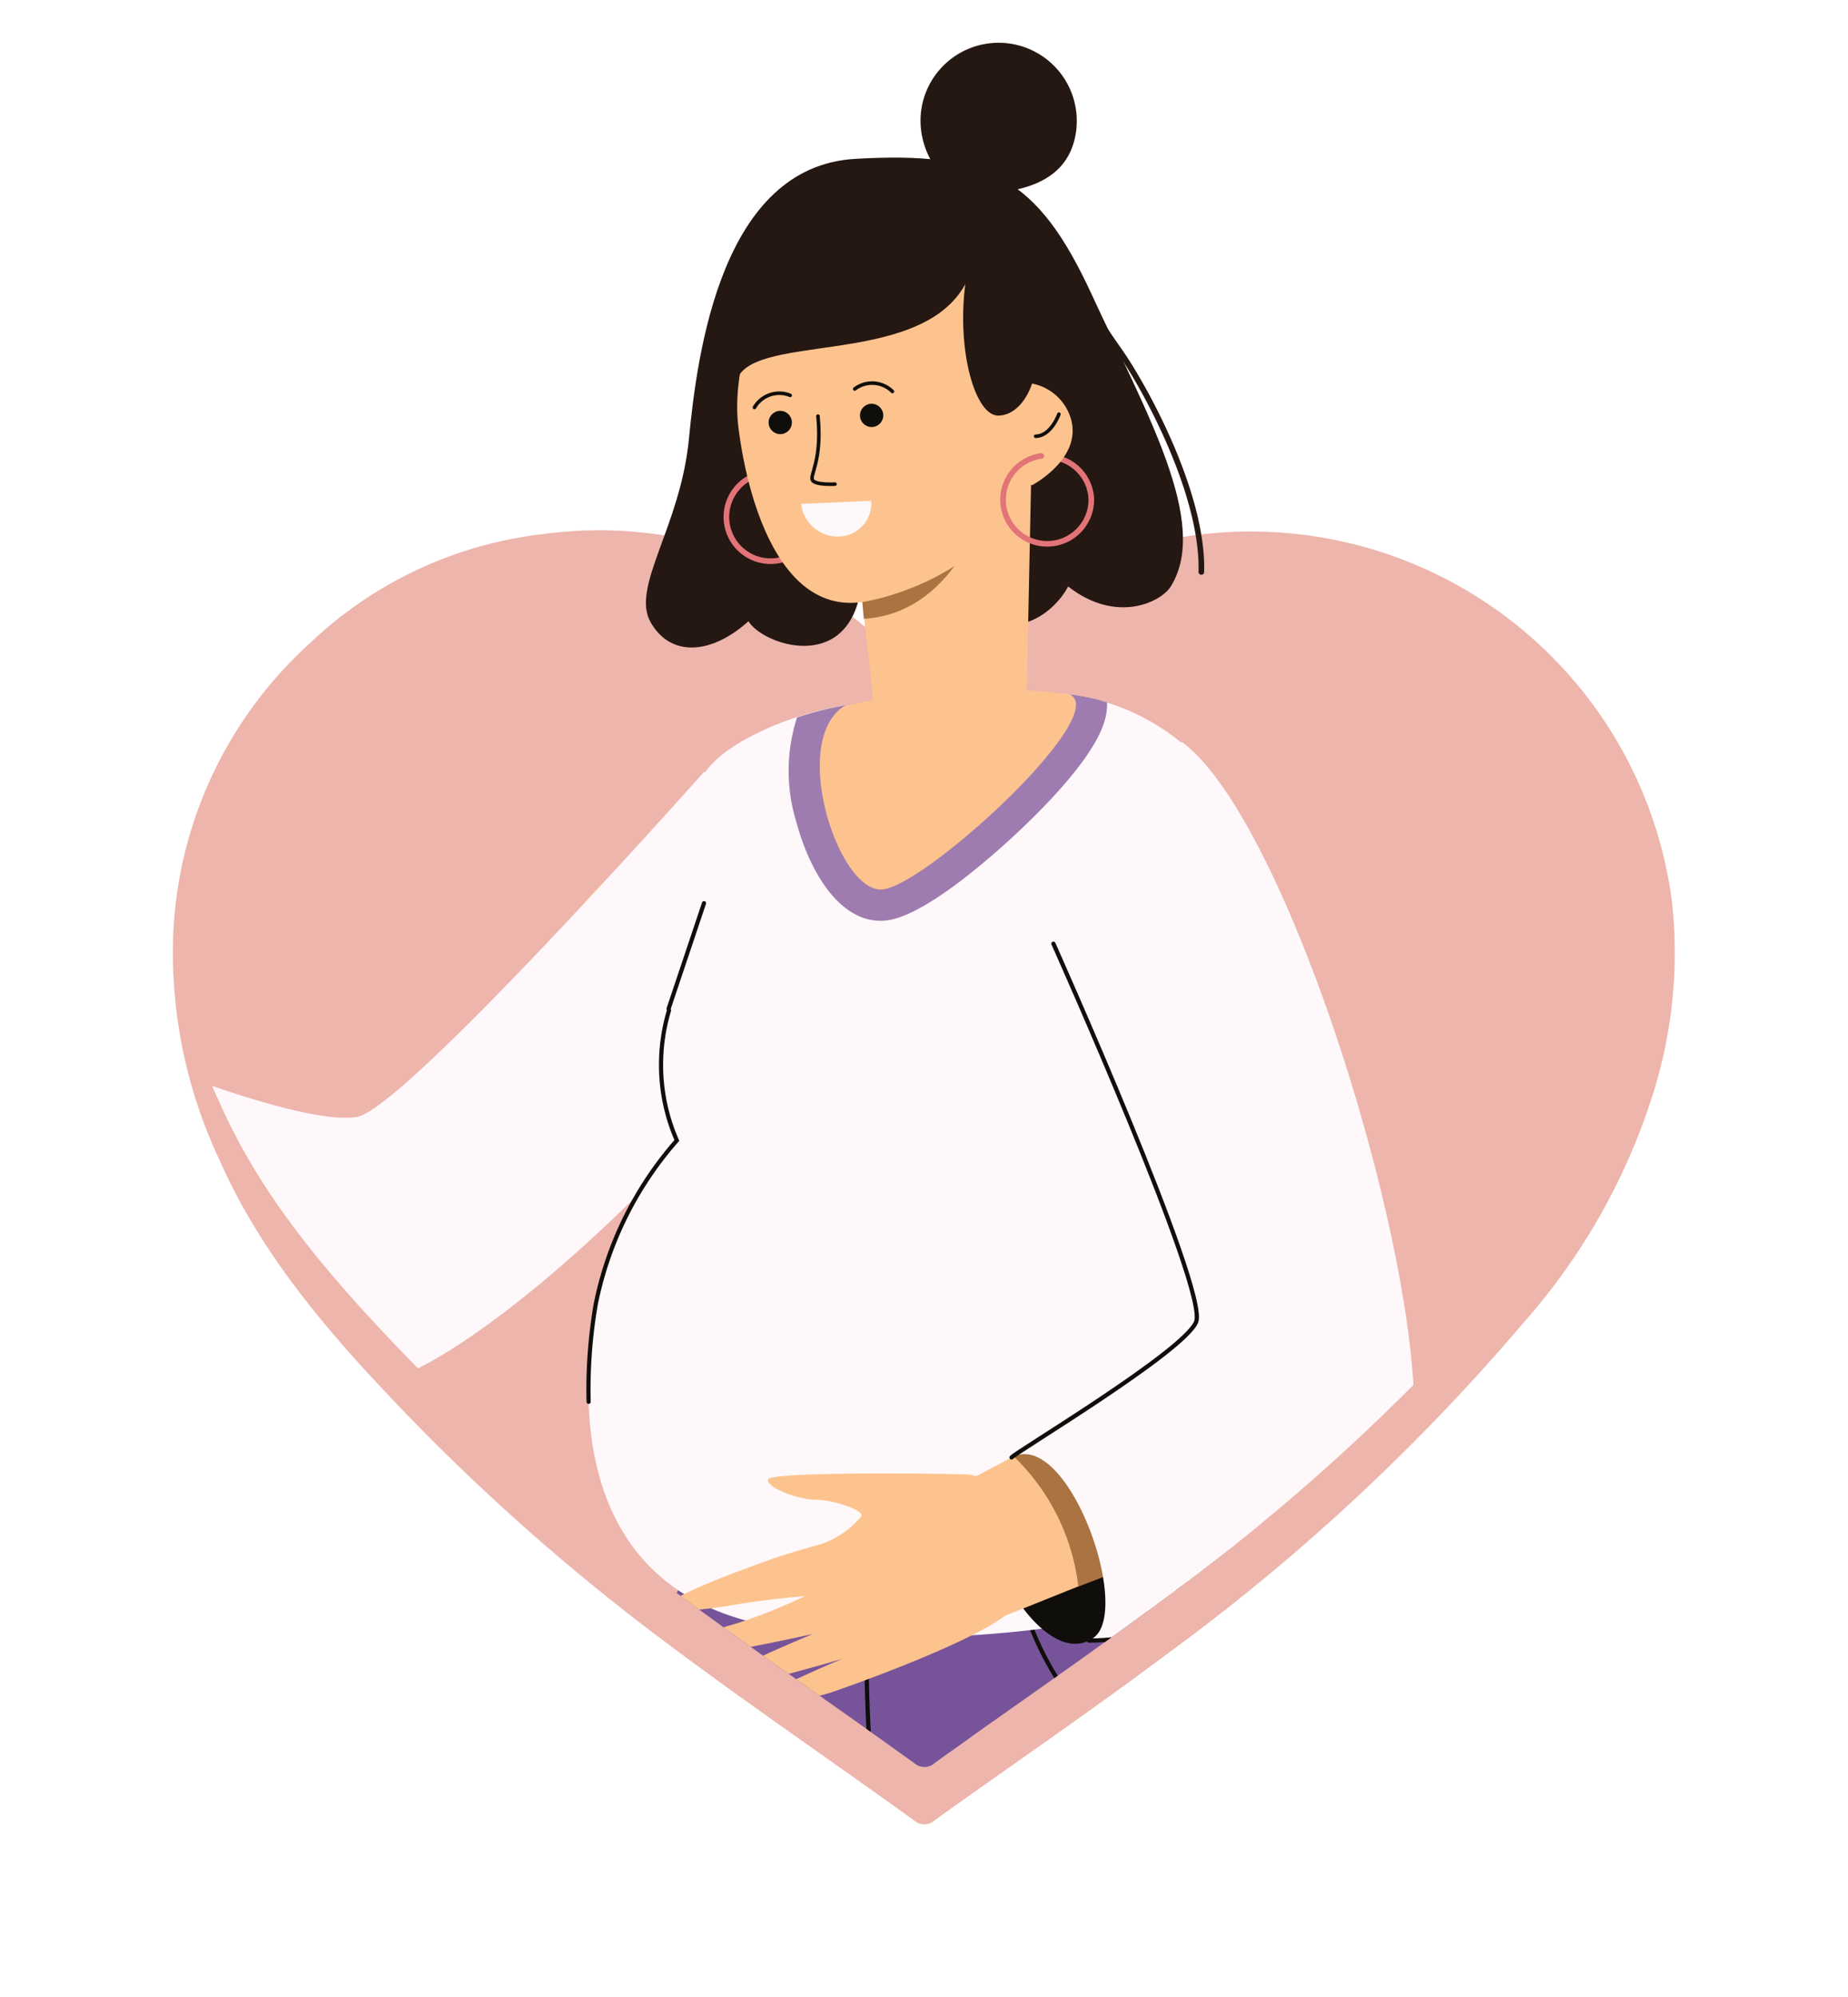 <svg xmlns="http://www.w3.org/2000/svg" xmlns:xlink="http://www.w3.org/1999/xlink" width="96.331" height="104.081" viewBox="0 0 96.331 104.081">
  <defs>
    <filter id="Path_3680" x="0" y="18.669" width="96.331" height="85.412" filterUnits="userSpaceOnUse">
      <feOffset dy="3" input="SourceAlpha"/>
      <feGaussianBlur stdDeviation="3" result="blur"/>
      <feFlood flood-opacity="0.161"/>
      <feComposite operator="in" in2="blur"/>
      <feComposite in="SourceGraphic"/>
    </filter>
    <clipPath id="clip-path">
      <path id="Path_3747" data-name="Path 3747" d="M474.406,154.033c4.68,3.669,3.011,19.345,3.86,25.23a24.332,24.332,0,0,1-1.107,10.577,32.792,32.792,0,0,1-6.57,11.458A108.221,108.221,0,0,1,451.9,218.66c-3.94,2.948-8.007,5.726-12.01,8.59a.808.808,0,0,1-1.12.028c-4.364-3.142-8.81-6.171-13.109-9.4a112.007,112.007,0,0,1-13.8-12.242c-3.675-3.849-7.14-7.877-9.308-12.81a25.331,25.331,0,0,1-2.389-11.809c.365-5.956,1.647-26.276,6.031-30.357C414.761,123.2,458.53,138.155,474.406,154.033Z" transform="translate(-400.127 -135.409)" fill="none"/>
    </clipPath>
  </defs>
  <g id="Group_7086" data-name="Group 7086" transform="translate(9)">
    <g id="Group_7081" data-name="Group 7081" transform="translate(0 0)">
      <g id="Group_7080" data-name="Group 7080">
        <g transform="matrix(1, 0, 0, 1, -9, 0)" filter="url(#Path_3680)">
          <path id="Path_3680-2" data-name="Path 3680" d="M439.233,158.994c1.146-1.071,2.176-2.167,3.342-3.094a22.141,22.141,0,0,1,35.691,14.36,24.332,24.332,0,0,1-1.107,10.577,32.792,32.792,0,0,1-6.57,11.458A108.22,108.22,0,0,1,451.9,209.657c-3.94,2.948-8.007,5.726-12.01,8.59a.808.808,0,0,1-1.12.028c-4.364-3.142-8.81-6.171-13.109-9.4a112.006,112.006,0,0,1-13.8-12.242c-3.675-3.849-7.14-7.877-9.308-12.81a25.331,25.331,0,0,1-2.389-11.809,21.716,21.716,0,0,1,7.111-15.075,21.115,21.115,0,0,1,12.253-5.705,21.57,21.57,0,0,1,17.317,5.389C437.684,157.361,438.433,158.2,439.233,158.994Z" transform="translate(-391.13 -126.41)" fill="#edb5ac"/>
        </g>
        <g id="Group_7079" data-name="Group 7079">
          <g id="Group_7078" data-name="Group 7078" clip-path="url(#clip-path)">
            <g id="Group_7077" data-name="Group 7077" transform="translate(-19.276 2.23)">
              <g id="Group_7060" data-name="Group 7060" transform="translate(0 37.81)">
                <g id="Group_7058" data-name="Group 7058" transform="translate(0 3.868)">
                  <path id="Path_3681" data-name="Path 3681" d="M405.09,173.428c-.233-.5-5.028-9.086-5.45-8.914s-.085,1.97.335,2.683.825,2.518.419,2.486a4.692,4.692,0,0,1-2.488-1.285,34.394,34.394,0,0,0-2.623-2.371c-1.734-1.455-3.7-2.962-3.93-2.705-.284.32.965,1.647,2.053,2.956,1.025,1.235,2.228,2.612,2.228,2.612a11.667,11.667,0,0,1-3.083-1.987c-1.469-1.362-3.083-3.034-3.625-2.57-.488.351,5.173,5.806,5.173,5.806a28.461,28.461,0,0,1-3.028-1.8c-1.488-1.033-2.712-2.4-3.152-2.025-.52.443,5.6,5.908,5.6,5.908a7.6,7.6,0,0,1-1.86-1.016c-1.036-.727-2.294-2.149-2.431-1.88-.283.559,1.183,2.417,2.386,3.531.361.332,6.014,5.2,8.269,5.989s3.493-1.976,3.156-2.888C404.017,176.507,405.844,175.121,405.09,173.428Z" transform="translate(-387.886 -163.293)" fill="#fdc38e"/>
                </g>
                <path id="Path_3682" data-name="Path 3682" d="M394.906,166.629s-3.164,2.353-3.305,5.083" transform="translate(-385.751 -157.507)" fill="none" stroke="#100e0b" stroke-linecap="round" stroke-miterlimit="10" stroke-width="0.22"/>
                <path id="Path_3683" data-name="Path 3683" d="M402.123,170.721c2.682,1.83-2.971,10.2-5.8,8.374S399.188,168.717,402.123,170.721Z" transform="translate(-383.475 -155.329)" fill="#100e0b"/>
                <g id="Group_7059" data-name="Group 7059" transform="translate(11.273 5.111)">
                  <path id="Path_3684" data-name="Path 3684" d="M424.661,165.813s-12.031,14.7-12.733,14.665-11.464-7.376-11.75-7.74-2.379-.568-4.115,1.718-.726,3.68-.726,3.68,15.336,12.073,15.936,12.426,2.638.792,5.074-1.383,16.615-15.7,17.914-17.273C437.257,168.271,428.53,160.673,424.661,165.813Z" transform="translate(-395.045 -164.082)" fill="#fdc38e"/>
                </g>
                <path id="Path_3685" data-name="Path 3685" d="M395.859,168.016s-1.055,3.312,1.666,5.047" transform="translate(-383.419 -156.71)" fill="none" stroke="#100e0b" stroke-linecap="round" stroke-miterlimit="10" stroke-width="0.22"/>
                <path id="Path_3686" data-name="Path 3686" d="M402.16,176.52c2.77,2.1-4.047,9.806-6.113,8.083,0,0,10.686,11.237,18.457,7.867S438.24,172.4,439.027,165.4a7.838,7.838,0,0,0-8.87-4.359S414.616,178.535,412.1,179,402.16,176.52,402.16,176.52Z" transform="translate(-383.196 -160.836)" fill="#fef8fa"/>
              </g>
              <g id="Group_7066" data-name="Group 7066" transform="translate(30.544 75.846)">
                <g id="Group_7063" data-name="Group 7063" transform="translate(3.687 59.036)">
                  <path id="Path_3687" data-name="Path 3687" d="M409.646,222.961c1.354.132,2.866.206,4.463.206a37.751,37.751,0,0,0,7.666-.687c4.952,10.267,6.1,23.033,16.8,32.422l-12.6,17.345-.943-.581s-.455-.809.491-3.953a55.833,55.833,0,0,1,4.06-9.732l-19.953-35.017Z" transform="translate(-409.624 -222.481)" fill="#fdc38e"/>
                  <g id="Group_7062" data-name="Group 7062" transform="translate(14.924 27.357)">
                    <g id="Group_7061" data-name="Group 7061" transform="translate(0.083)">
                      <path id="Path_3688" data-name="Path 3688" d="M419.2,260.461c.354-3.376,3.455-9.842,4.675-12.475,0,0,3.028.276,4.19-1.5s.863-6.636.863-6.636l5.385,3.982-13.152,21.657S418.812,264.139,419.2,260.461Z" transform="translate(-419.154 -239.854)" fill="#fef8fa"/>
                      <path id="Path_3689" data-name="Path 3689" d="M428.265,239.854s-.1,5.266-1.913,7.088a2.507,2.507,0,0,0-4.589-.227s-.532.765,1.449,1.271c0,0-2.367,5.176-2.858,6.439s2.57,1.827,4.19-1.19,1.22-4.573,3.079-5.5,2.011-6.87,2.011-6.87Z" transform="translate(-418.494 -239.854)" fill="#e27477"/>
                      <path id="Path_3690" data-name="Path 3690" d="M434.017,242.744l1.578,1.094a.778.778,0,0,1,.2,1.044l-12.971,19.764c-.579.883-1.954-.247-1.954-.247Z" transform="translate(-418.171 -238.193)" fill="#b3bfc5"/>
                      <path id="Path_3691" data-name="Path 3691" d="M433.579,242.383l1.578,1.1a.779.779,0,0,1,.2,1.044l-12.971,19.763c-.581.883-1.954-.246-1.954-.246Z" transform="translate(-418.422 -238.401)" fill="#fef8fa"/>
                    </g>
                    <path id="Path_3692" data-name="Path 3692" d="M421.377,247.275a3.965,3.965,0,0,1,2.99-1.718" transform="translate(-417.793 -236.577)" fill="none" stroke="#fef8fa" stroke-linecap="round" stroke-miterlimit="10" stroke-width="0.311"/>
                    <path id="Path_3693" data-name="Path 3693" d="M420.669,248.968a3.965,3.965,0,0,1,2.99-1.718" transform="translate(-418.2 -235.604)" fill="none" stroke="#fef8fa" stroke-linecap="round" stroke-miterlimit="10" stroke-width="0.311"/>
                    <path id="Path_3694" data-name="Path 3694" d="M429.25,242.378s-2.636,3.034-.328,5.335l2.2-3.452a.935.935,0,0,0-.3-.779C430.471,243.239,429.25,242.378,429.25,242.378Z" transform="translate(-414.001 -238.403)" fill="#e27477"/>
                    <path id="Path_3695" data-name="Path 3695" d="M419.754,252.233a1.716,1.716,0,0,1,.838,1.792c-.15,1.316-.043,3.9.816,3.718s5.094-9.677,8.047-7.433L423,260.092s-.6.846-1.808-.411C421.189,259.681,417.687,257.711,419.754,252.233Z" transform="translate(-419.101 -234.042)" fill="#e27477"/>
                  </g>
                  <path id="Path_3696" data-name="Path 3696" d="M426.409,239.877s-1.12,4.25-3.554,6.272l1.253,1.983,2.965-3.146.852-3.562Z" transform="translate(-402.02 -212.483)" fill="#fef8fa"/>
                </g>
                <path id="Path_3697" data-name="Path 3697" d="M425.12,185.372c1.849.132,3.762.2,5.719.2a77.47,77.47,0,0,0,9.6-.583c-1.1,5.782-5.094,24.849-11.691,35.67-3.779,6.2-5.811,9.8-6.85,11.733-.628,1.165-1.26,1.855-.217,3.883,5.031,9.782,6.014,18.685,10.47,27,0,0-1.986,9.349-8.806,6.448,0,0-16.334-26.321-16.056-35.086C407.648,230.795,411.516,205.865,425.12,185.372Z" transform="translate(-407.283 -184.991)" fill="#77549a"/>
                <g id="Group_7065" data-name="Group 7065" transform="translate(13.163 72.977)">
                  <path id="Path_3698" data-name="Path 3698" d="M425.116,236.592l.542.939s.076,1.929-2.718,3.938c-2.271,1.636-3.189.792-3.189.792l-.642-1.107C422.2,241.041,424.145,238.671,425.116,236.592Z" transform="translate(-413.649 -228.312)" fill="#aa7341"/>
                  <g id="Group_7064" data-name="Group 7064">
                    <path id="Path_3699" data-name="Path 3699" d="M418.456,243.763c7.074,2.356,9.781-5.96,9.365-7.132l-2.609-5.3c2.6,4.14-6.34,12.261-9.569,7.47Z" transform="translate(-415.642 -231.334)" fill="#483760"/>
                    <line id="Line_409" data-name="Line 409" x2="2.249" y2="3.619" transform="translate(9.125 4.826)" fill="none" stroke="#100e0b" stroke-linecap="round" stroke-miterlimit="10" stroke-width="0.301"/>
                    <path id="Path_3700" data-name="Path 3700" d="M425.06,231.4c3.329,4.1-6.705,12.1-9.373,7.387" transform="translate(-415.616 -231.297)" fill="none" stroke="#100e0b" stroke-linecap="round" stroke-miterlimit="10" stroke-width="0.301"/>
                  </g>
                </g>
                <path id="Path_3701" data-name="Path 3701" d="M424.949,254.092l-10.377-25.331a6.414,6.414,0,0,1,.291-5.138l14.572-25.5" transform="translate(-403.325 -177.443)" fill="none" stroke="#100e0b" stroke-linecap="round" stroke-miterlimit="10" stroke-width="0.301"/>
              </g>
              <g id="Group_7071" data-name="Group 7071" transform="translate(46.836 74.075)">
                <path id="Path_3702" data-name="Path 3702" d="M422.89,272.723a40.428,40.428,0,0,1,8.8-3l-.876-40.733a33.824,33.824,0,0,0,6.544.587,36.582,36.582,0,0,0,5.067-.335c.453,7.669-2.864,35.88-2.636,46.539l-21.769.594-.082-1.22S420.094,273.969,422.89,272.723Z" transform="translate(-417.449 -157.93)" fill="#fdc38e"/>
                <path id="Path_3703" data-name="Path 3703" d="M423.111,186.209a65.4,65.4,0,0,0,17.015-2.343c2.535,5.74,6.22,13.821,4.768,25.491-1.545,12.4-4.327,71.915-4.327,71.915s-7.8,4.68-13.746,1.076c0,0-.565-43.481-1.929-72.775C422.733,199.646,423.111,186.209,423.111,186.209Z" transform="translate(-414.492 -183.866)" fill="#77549a"/>
                <path id="Path_3704" data-name="Path 3704" d="M438.939,197.187s-7.321,1.1-10.62-8.532" transform="translate(-411.485 -181.114)" fill="none" stroke="#100e0b" stroke-linecap="round" stroke-miterlimit="10" stroke-width="0.22"/>
                <path id="Path_3705" data-name="Path 3705" d="M432.272,274.512c.905-39.81,6.3-65.579,3.852-78.23a37.166,37.166,0,0,0-4.071-11.176" transform="translate(-409.339 -183.153)" fill="none" stroke="#100e0b" stroke-linecap="round" stroke-miterlimit="10" stroke-width="0.301"/>
                <path id="Path_3706" data-name="Path 3706" d="M435.739,246.875l-.046,1.031a17.181,17.181,0,0,1-5.3,1.986,4.852,4.852,0,0,1-3.863-.693l0-1.42A12.6,12.6,0,0,0,435.739,246.875Z" transform="translate(-412.51 -147.654)" fill="#aa7341"/>
                <g id="Group_7067" data-name="Group 7067" transform="translate(11.625 90.21)">
                  <path id="Path_3707" data-name="Path 3707" d="M439.821,241.153l-.361,7.2s-6.6,5.869-14.4,1.754l-.054-7.847C432.811,246.373,439.821,241.153,439.821,241.153Z" transform="translate(-425.011 -241.153)" fill="#483760"/>
                  <line id="Line_410" data-name="Line 410" x1="0.173" y2="6.299" transform="translate(11.14 2.083)" fill="none" stroke="#100e0b" stroke-linecap="round" stroke-miterlimit="10" stroke-width="0.329"/>
                  <path id="Path_3708" data-name="Path 3708" d="M425.168,242.384c7.8,4.116,14.479-1.231,14.479-1.231" transform="translate(-424.921 -241.153)" fill="none" stroke="#100e0b" stroke-linecap="round" stroke-miterlimit="10" stroke-width="0.329"/>
                </g>
                <g id="Group_7070" data-name="Group 7070" transform="translate(0 108.466)">
                  <path id="Path_3709" data-name="Path 3709" d="M434.47,253.577s-3.4,1.923-6.326,1.2l-.364,2.427,3.986.416,2.79-1.687Z" transform="translate(-411.794 -252.268)" fill="#fef8fa"/>
                  <g id="Group_7069" data-name="Group 7069">
                    <g id="Group_7068" data-name="Group 7068" transform="translate(0.009)">
                      <path id="Path_3710" data-name="Path 3710" d="M420.213,257.354c2.625-1.709,8.982-2.729,11.549-3.184,0,0,1.458,2.979,3.371,2.992s5.255-3.2,5.255-3.2l.077,7.406-22.806.849A5.454,5.454,0,0,1,420.213,257.354Z" transform="translate(-417.626 -252.049)" fill="#fef8fa"/>
                      <path id="Path_3711" data-name="Path 3711" d="M437.812,254.612s-4,3.126-6.308,2.543c.962-2.349-.468-4.559-2.346-4.4,0,0-.844-.031-.123,2.113,0,0-5.025.924-6.2,1.231s.09,3.49,3.151,3.175,3.964-1.627,5.647-.458,6.052-2.277,6.052-2.277Z" transform="translate(-414.899 -252.746)" fill="#e27477"/>
                      <path id="Path_3712" data-name="Path 3712" d="M440.442,259.287l.074,2.129a.731.731,0,0,1-.646.811l-21.342-.126c-.956-.006-.893-1.965-.893-1.965Z" transform="translate(-417.634 -248.987)" fill="#b3bfc5"/>
                      <path id="Path_3713" data-name="Path 3713" d="M440.462,258.662l.074,2.129a.73.73,0,0,1-.646.811l-21.342-.126c-.956-.006-.893-1.965-.893-1.965Z" transform="translate(-417.623 -249.346)" fill="#fef8fa"/>
                    </g>
                    <path id="Path_3714" data-name="Path 3714" d="M425.013,254.358a3.586,3.586,0,0,1,2.875,1.743" transform="translate(-413.385 -251.82)" fill="none" stroke="#fef8fa" stroke-linecap="round" stroke-miterlimit="10" stroke-width="0.311"/>
                    <path id="Path_3715" data-name="Path 3715" d="M423.406,254.722a3.585,3.585,0,0,1,2.874,1.742" transform="translate(-414.308 -251.61)" fill="none" stroke="#fef8fa" stroke-linecap="round" stroke-miterlimit="10" stroke-width="0.311"/>
                    <path id="Path_3716" data-name="Path 3716" d="M433.613,258.681s-3.63-.619-4.023,2.913l3.69-.041a.945.945,0,0,0,.4-.75C433.661,260.335,433.613,258.681,433.613,258.681Z" transform="translate(-410.754 -249.359)" fill="#e27477"/>
                    <path id="Path_3717" data-name="Path 3717" d="M422.253,255.5a1.93,1.93,0,0,1-.832,1.861c-1.031.655-2.833,2.312-2.234,3s9.762-1.107,9.762,2.992l-10.585-.1s-.94-.05-.693-1.929C417.67,261.328,417.172,256.887,422.253,255.5Z" transform="translate(-417.629 -251.163)" fill="#e27477"/>
                  </g>
                </g>
                <path id="Path_3718" data-name="Path 3718" d="M423.121,189.317a70.2,70.2,0,0,0,1.8,17.333" transform="translate(-414.49 -180.733)" fill="none" stroke="#100e0b" stroke-linecap="round" stroke-miterlimit="10" stroke-width="0.22"/>
              </g>
              <path id="Path_3719" data-name="Path 3719" d="M436.077,158.637a37.231,37.231,0,0,0-7.348-.38,34.143,34.143,0,0,0-7.555,1.444s-3.091,11.6,7.452,10.995C434.677,170.351,436.077,158.637,436.077,158.637Z" transform="translate(-368.998 -124.536)" fill="#fdc38e"/>
              <path id="Path_3720" data-name="Path 3720" d="M418.5,181.632a9.735,9.735,0,0,1-.824-3.946,9.841,9.841,0,0,1,.416-2.836l-.022-.082,2.231-6.655.05-.189c-.254-2.572-.457-4.31-.554-4.671-.345-1.285,3.146-3.549,7.429-4.3-3.011,1.772-.383,9.914,1.949,9.664s12.031-9.181,9.81-10.226a11.5,11.5,0,0,1,7.525,4.253c1.394,2.068,1.011,17.871,2.712,41.949,0,0-13.328,4.444-25.572,2.4-8.291-1.381-10.823-8.045-9.382-16.824A18.394,18.394,0,0,1,418.5,181.632Z" transform="translate(-372.941 -124.429)" fill="#fef8fa"/>
              <path id="Path_3721" data-name="Path 3721" d="M413.9,191.289a26.287,26.287,0,0,1,.37-5.078,18.394,18.394,0,0,1,4.23-8.544,9.736,9.736,0,0,1-.824-3.946,9.841,9.841,0,0,1,.416-2.836l-.022-.082,1.845-5.5" transform="translate(-372.941 -120.462)" fill="none" stroke="#100e0b" stroke-linecap="round" stroke-miterlimit="10" stroke-width="0.217"/>
              <path id="Path_3722" data-name="Path 3722" d="M437,159.739c-.562,2-3.376,4.784-5,6.264s-4.611,3.978-6.4,4.17a2.754,2.754,0,0,1-.279.016c-2.209,0-3.713-2.634-4.384-5.1a9.088,9.088,0,0,1,.022-5.5,17.633,17.633,0,0,1,2.531-.638c-2.992,1.759-.381,9.848,1.935,9.6s11.954-9.121,9.747-10.158a9.105,9.105,0,0,1,1.945.417A2.861,2.861,0,0,1,437,159.739Z" transform="translate(-369.136 -124.429)" fill="#9f7caf"/>
              <path id="Path_3723" data-name="Path 3723" d="M417.053,160.276" transform="translate(-371.124 -123.349)" fill="#fdc38e"/>
              <g id="Group_7074" data-name="Group 7074" transform="translate(44.787 36.447)">
                <g id="Group_7072" data-name="Group 7072" transform="translate(0 38.113)">
                  <path id="Path_3724" data-name="Path 3724" d="M432.293,184.232c-.546-.046-10.382-.189-10.445.263s1.663,1.058,2.493,1.05,2.592.545,2.362.88a4.684,4.684,0,0,1-2.357,1.513,34.3,34.3,0,0,0-3.365,1.087c-2.128.773-4.417,1.726-4.308,2.05.135.406,1.9.208,3.573-.079,1.581-.271,3.529-.431,3.529-.431a27.5,27.5,0,0,1-3.562,1.425c-1.915.592-4.009.99-3.879,1.693.06.6,7.859-1.143,7.859-1.143s-1.677.688-3.315,1.461-3.439.973-3.335,1.543c.123.671,8.192-1.709,8.192-1.709s-.844.337-2.083.913c-1.148.532-3.008.913-2.844,1.165.342.524,2.685.184,4.25-.3.468-.145,7.51-2.608,9.321-4.165s.036-4.014-.923-4.178C434.423,186.7,434.137,184.427,432.293,184.232Z" transform="translate(-416.327 -184.174)" fill="#fdc38e"/>
                </g>
                <path id="Path_3725" data-name="Path 3725" d="M428.087,183.912c2.927-1.406,7.352,7.675,4.354,9.207S424.884,185.452,428.087,183.912Z" transform="translate(-410.197 -146.297)" fill="#100e0b"/>
                <g id="Group_7073" data-name="Group 7073" transform="translate(14.338 6.605)">
                  <path id="Path_3726" data-name="Path 3726" d="M434.338,170.508s6.521,17.289,6.138,17.878-13.561,7.855-14.02,7.919-1.683,1.778-.57,4.423,2.823,2.469,2.823,2.469,18.125-7.244,18.73-7.587,2.006-1.888,1.34-5.085-5.285-22.24-6-24.151C441.13,161.96,431.822,164.587,434.338,170.508Z" transform="translate(-425.432 -164.166)" fill="#fdc38e"/>
                </g>
                <path id="Path_3727" data-name="Path 3727" d="M427.953,183.66a11.174,11.174,0,0,1,3.39,6.8l2.118-.8S432.178,182.286,427.953,183.66Z" transform="translate(-409.646 -146.455)" fill="#aa7341"/>
                <path id="Path_3728" data-name="Path 3728" d="M427.9,197.252c3.02-1.628,6.552,8.614,4.026,9.541,0,0,15.914-1.74,16.881-10.157s-6.349-32.483-12.018-36.665a11.164,11.164,0,0,0-4.165,1.688,7.08,7.08,0,0,0-2.5,8.861c2.759,6.006,8.028,17.884,7.393,19.673C436.662,192.605,427.9,197.252,427.9,197.252Z" transform="translate(-409.679 -159.971)" fill="#fef8fa"/>
                <path id="Path_3729" data-name="Path 3729" d="M430.08,166.643s8.1,18.1,7.437,19.715c-.641,1.548-9.41,6.787-9.621,7.059" transform="translate(-409.679 -156.137)" fill="none" stroke="#100e0b" stroke-linecap="round" stroke-miterlimit="10" stroke-width="0.22"/>
                <path id="Path_3730" data-name="Path 3730" d="M430.453,190.567c4.072.014,9.207-2.362,9.207-2.362" transform="translate(-408.209 -143.745)" fill="none" stroke="#100e0b" stroke-linecap="round" stroke-miterlimit="10" stroke-width="0.22"/>
              </g>
              <g id="Group_7075" data-name="Group 7075" transform="translate(43.948)">
                <path id="Path_3731" data-name="Path 3731" d="M426.706,140.69c6.941-.4,9.5.948,12.32,7.059s6.184,11.914,4.127,15.226c-.515.827-2.847,1.961-5.351,0-.6,1.179-2.927,3.469-5.719.655-1.642.343-3.1-.849-5.126-.293-.8,4.141-5.08,2.666-5.819,1.452-1.916,1.723-4.036,1.9-5.094.063s1.549-4.979,1.99-9.562S419.764,141.087,426.706,140.69Z" transform="translate(-415.795 -134.641)" fill="#251712"/>
                <path id="Path_3732" data-name="Path 3732" d="M429.989,144.667a37.945,37.945,0,0,0,2.277,3.63c1.406,1.99,4.433,7.544,4.321,11.6" transform="translate(-407.637 -132.319)" fill="none" stroke="#251712" stroke-linecap="round" stroke-miterlimit="10" stroke-width="0.293"/>
                <path id="Path_3733" data-name="Path 3733" d="M420.394,151.073a2.306,2.306,0,1,0,2.671,2.145" transform="translate(-414.264 -128.638)" fill="none" stroke="#e27477" stroke-linecap="round" stroke-miterlimit="10" stroke-width="0.293"/>
                <path id="Path_3734" data-name="Path 3734" d="M431.424,152.7a2.3,2.3,0,0,0-2.433-2.168" transform="translate(-408.21 -128.949)" fill="none" stroke="#e27477" stroke-miterlimit="10" stroke-width="0.293"/>
                <path id="Path_3735" data-name="Path 3735" d="M424.951,140.152c-.414,2.212,1.135,4.655,3.382,4.526s4.212-.816,4.626-3.028a4.074,4.074,0,1,0-8.009-1.5Z" transform="translate(-410.571 -136.826)" fill="#251712"/>
                <path id="Path_3736" data-name="Path 3736" d="M429.213,153.413s2.564-1.343,2.053-3.379a2.618,2.618,0,0,0-3.236-1.872C427.3,148.346,426.892,152.09,429.213,153.413Z" transform="translate(-409.092 -130.352)" fill="#fdc38e"/>
                <path id="Path_3737" data-name="Path 3737" d="M432.072,151.064l-.272,13.1s.54,5.195-3.853,5.447-4.1-4.992-4.1-4.992l-1.378-12.6S426.584,145.385,432.072,151.064Z" transform="translate(-411.959 -129.964)" fill="#fdc38e"/>
                <path id="Path_3738" data-name="Path 3738" d="M428.83,152.978c-2.88,2.606-6.181,2.617-5.943,2.384l.194,2.2C427.253,157.323,428.83,152.978,428.83,152.978Z" transform="translate(-411.725 -127.543)" fill="#aa7341"/>
                <path id="Path_3739" data-name="Path 3739" d="M434.227,151.619l-1.253-5.009a5.806,5.806,0,0,0-7.359-4.016c-4.911,1.23-7.228,7.181-6.735,11.111s2.26,9.919,6.693,9.048S435.849,158.1,434.227,151.619Z" transform="translate(-414.059 -133.649)" fill="#fdc38e"/>
                <path id="Path_3740" data-name="Path 3740" d="M418.776,152.239s-.926-8.875,7.151-10.9,10.7,6.6,8.294,10.839c0,0-.472,1.584-1.716,1.655s-2.209-3.389-1.759-6.847C428.284,151.47,419.108,149.367,418.776,152.239Z" transform="translate(-414.1 -134.403)" fill="#251712"/>
                <path id="Path_3741" data-name="Path 3741" d="M429.909,149.116s-.4,1.14-1.216,1.153" transform="translate(-408.382 -129.762)" fill="none" stroke="#100e0b" stroke-linecap="round" stroke-miterlimit="10" stroke-width="0.186"/>
                <path id="Path_3742" data-name="Path 3742" d="M429.61,150.5a2.3,2.3,0,1,0,2.608,2.219" transform="translate(-409.004 -128.967)" fill="none" stroke="#e27477" stroke-linecap="round" stroke-miterlimit="10" stroke-width="0.293"/>
              </g>
              <g id="Group_7076" data-name="Group 7076" transform="translate(49.603 17.737)">
                <ellipse id="Ellipse_113" data-name="Ellipse 113" cx="0.607" cy="0.607" rx="0.607" ry="0.607" transform="translate(0.738 1.445)" fill="#100e0b"/>
                <path id="Path_3743" data-name="Path 3743" d="M421.249,148.536a1.5,1.5,0,0,0-1.863.63" transform="translate(-419.386 -147.897)" fill="none" stroke="#100e0b" stroke-linecap="round" stroke-miterlimit="10" stroke-width="0.186"/>
                <ellipse id="Ellipse_114" data-name="Ellipse 114" cx="0.607" cy="0.607" rx="0.607" ry="0.607" transform="translate(5.501 1.075)" fill="#100e0b"/>
                <path id="Path_3744" data-name="Path 3744" d="M424.67,148.525a1.5,1.5,0,0,0-1.964-.132" transform="translate(-417.478 -148.089)" fill="none" stroke="#100e0b" stroke-linecap="round" stroke-miterlimit="10" stroke-width="0.186"/>
                <path id="Path_3745" data-name="Path 3745" d="M421.6,149.181c.227,2.309-.433,3.064-.288,3.334s1.175.211,1.175.211" transform="translate(-418.289 -147.462)" fill="none" stroke="#100e0b" stroke-linecap="round" stroke-miterlimit="10" stroke-width="0.186"/>
                <path id="Path_3746" data-name="Path 3746" d="M424.582,151.984l-3.65.161a1.921,1.921,0,0,0,2,1.7A1.725,1.725,0,0,0,424.582,151.984Z" transform="translate(-418.497 -145.851)" fill="#fef8fa"/>
              </g>
            </g>
          </g>
        </g>
      </g>
    </g>
  </g>
</svg>
